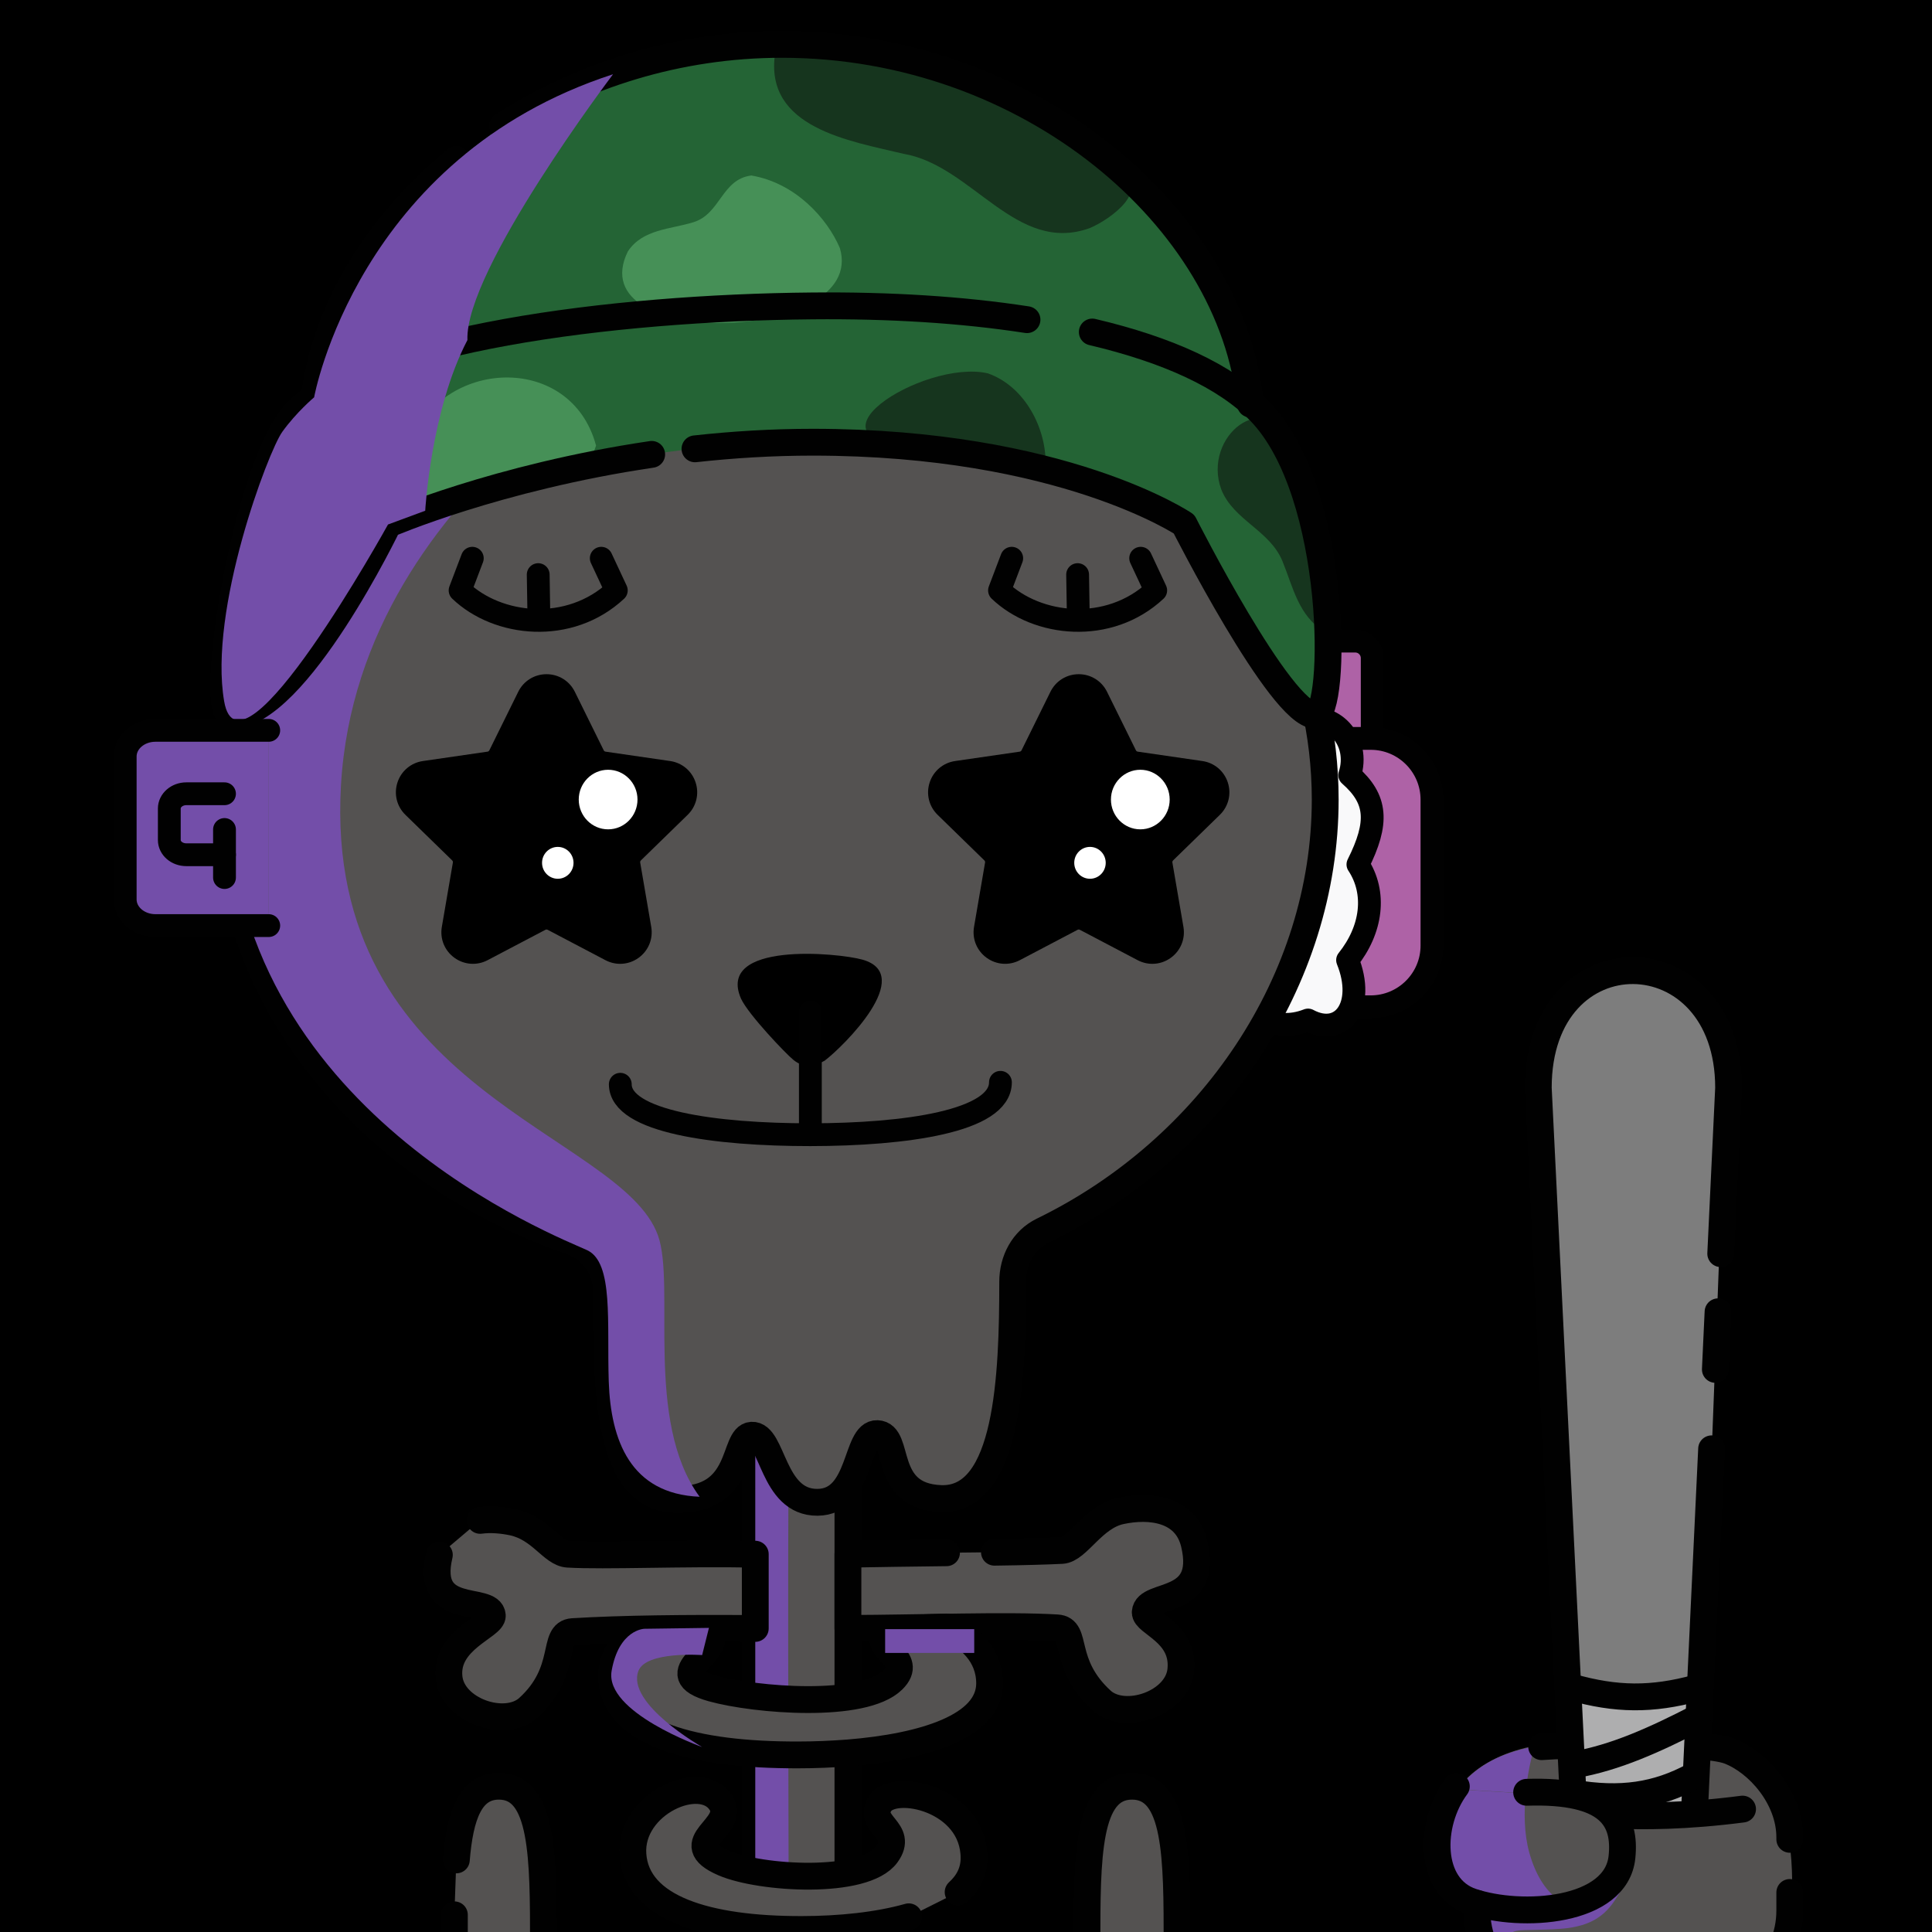 <svg version="1.1" xmlns="http://www.w3.org/2000/svg" xmlns:xlink="http://www.w3.org/1999/xlink" width="1080px" height="1080px"><style>.s{fill:none;stroke:#010101;stroke-width:15;stroke-linecap:round;stroke-linejoin:round;stroke-miterlimit:10}.sw{stroke:#fff}.t{stroke-width:10}.b{fill:#000}.w{fill:#fff}.sh{fill:#734ea978;mix-blend-mode:multiply}.hr{fill:#2B1912}.bbg{fill:#545251}#fc,#lf,#rf,#pp{transform:translate(79px,46px) scale(0.85)}</style><rect x="0" y="0" style="fill:hsl(341deg 8% 54%)" width="1080" height="1080"/><g class="fg"><g id="rf"><g class="s" style="fill:#AE62a6"><path d="M772.2,459.6h26.1c6.2,0,11.2-5,11.2-11.2v-69.7c0-6.2-5-11.2-11.2-11.2h-26.1c-6.2,0-11.2,5-11.2,11.2v69.7C760.9,454.5,766,459.6,772.2,459.6z"/><path d="M795.6,608h12.9c22.2,0,40.3-18,40.3-40.3v-95.9c0-22.2-18-40.3-40.3-40.3h-16"/></g><path class="s" style="fill:#F9F9FA" d="M793.3,577.3c16.1-20.1,19.1-44.3,6.8-62.9c13.8-27.6,12.7-42.9-5.4-58.8c7.2-22.2-10.3-44-36-35.9c-25.2-8.6-37.2,7.1-31,42.9c-20.1,14.9-19.6,47.4-6.1,66.6c-14.5,15.8-10.5,38.8,6.8,46.4c-7.2,38.4,15.9,50.1,38.9,41.1C789.5,628.6,805.4,607.3,793.3,577.3z"/></g><rect class="s bbg" x="422.2" y="779.9" width="51.8" height="327.5"/><path class="sh" d="M470.3,802.5c0,0-28.4-6-29.3,12.1s0,292.8,0,292.8h-18.8V779.9H474L470.3,802.5z"/><g class="s bbg"><path d="M255.1,1039.7c2-24.8,7.8-41.2,23.8-41.2c24.9,0,24.9,39.8,24.9,88.8s-11.1,46.4-24.9,46.4c-13.8,0-24.9,2.7-24.9-46.4c0-5.8,0-11.5,0-16.9"/><path d="M658,1087.3c0,49-11.3,46.4-25.2,46.4s-25.2,2.7-25.2-46.4s0-88.8,25.2-88.8C658,998.5,658,1038.2,658,1087.3z"/><path d="M555.9,867.7c16-0.2,29.5-0.6,37.7-1c8.9-0.5,17.3-18.8,33-22.1c15.9-3.4,36.3-1.4,41,18.4c8.4,35.4-26.6,26.6-27.4,38.2c-0.4,6.1,22,11.3,19.9,32.3c-1.8,18.7-31.4,28.7-44.2,17.2C593,929.8,603,910.7,590.9,910c-27.9-1.7-77.5,0.2-116.9,0.3v-41.5c18.9-0.3,34.7-0.6,55.1-0.8"/><path d="M508,1071.5c-17.3,4.9-38.7,7.1-59.9,7.1c-52.9,0.1-92.2-11.9-94.3-41.9c-2-28.5,38.1-46.3,49.2-29c8.9,13.9-25.3,22.1,1.5,33.7c20.5,8.9,78.6,12.4,91.1-4.7c10.1-13.8-11.1-16.7-3.7-28.4c7.7-12.2,52.6-2.9,52.6,30.4c0,7.5-3.2,13.8-8.9,19"/><path d="M357,911.3c-9.2,6.4-16,16.2-15.1,27.8c2.3,30,45.8,42.1,104.4,41.9c9.3,0,18.7-0.4,27.8-1.1c42.3-3.4,79.1-14.8,79.1-38.9c0-15.9-11.4-26.3-24.1-31.5l-34.1,1.2c-8.2,11.7,16.8,15.9,4.1,28.4c-16.6,16.3-76.7,11.4-100.9,4.7c-30.7-8.6,8.2-19.8-1.7-33.7L357,911.3z"/><path d="M245.6,869.2c-8.4,35.4,28.8,22.4,29.6,33.9c0.4,6.1-26.3,13.4-24.2,34.5c1.8,18.7,31.4,28.7,44.2,17.2c22.9-20.7,12.8-41.9,24.9-42.7c27.9-1.7,62.7-2,102.1-1.8v-41.5c-41.5-0.8-83.8,1.2-104.7,0c-8.9-0.5-15.1-14.5-30.9-17.9c-5.8-1.2-12.2-1.8-18.2-1"/></g><g class="sh"><path d="M392.5,925.2c0,0-31.3-2.3-35.6,8.8c-7.1,18.3,35.6,42.6,35.6,42.6s-54.7-19.4-50.6-42.6c4.1-23.2,18.3-23.5,18.3-23.5l36.1-0.5L392.5,925.2z"/><rect x="494.8" y="910.7" width="49.8" height="13.3"/></g><g class="s"><path class="bbg" d="M351.3,188.3c26.2-6.4,53.8-9.7,82.3-9.7c169.7,0,307.2,120.1,307.2,268.4c0,100.9-63.8,195.2-158,241c-10.8,5.3-16.7,16.5-16.7,28.5c0,52.6-2.5,122.5-40.1,121.2c-33.5-1.2-22.1-35.8-35.6-36.3c-12.4-0.5-8.5,38.2-33.4,38.4c-25.6,0.2-24.7-38.2-36.8-37.5c-11,0.7-3.7,36.7-42.5,35.9c-38.2-0.8-38.9-60.7-38.7-116.5c0-12.3-7.7-23.4-19.3-27.5C206.5,654.7,126.4,560,126.4,447c0-54.7,18.8-105.6,51-148.1c22.6-29.8,51.8-55.4,85.8-75.2c3.6-2.1,7.3-4.2,11.1-6.2"/><path d="M300.4,205.1c9.1-3.8,18.3-7.2,27.9-10.3"/></g><path class="sh" d="M387.4,181.6c0,0-186.9,85.9-196.8,257.4c-9.8,171.2,156.5,194,177.2,251.6c10,27.8-7.8,103.8,23.3,146.1c-38.7-1.6-49.7-31.6-50.8-64.4c-1.1-32.8,2.8-66.4-12-73.4c-14.8-7-200.6-77.6-200.6-257.6S291.9,206.6,387.4,181.6z"/><path class="bbg" d="M878.4,973.9c0,0-46.9-1.4-65.9,29.6s-0.7,53.6,12.5,62.5c1.7,23.5,4.2,53.4,85.7,53.3c81.5-0.1,88.5-25.6,89.8-39.4s4.4-53.8-7.6-73.1C980.9,987.6,963.6,970.4,878.4,973.9z"/><path class="sh" d="M857.8,976.3c-21,3.9-34.1,12.3-42.8,23.9l37.8,2.3C854.2,987.7,857.8,976.3,857.8,976.3z"/><path class="s" d="M861.8,976.4c11.3-0.9,88.6-3.8,104.8,2.4s33.9,26.1,33.9,48.3l0,1.1"/><path style="fill:#7D7D7D" d="M873.2,943.1L859.9,601c0,0,8.9-61,53.1-61c44.2,0,52.2,54.1,52.2,54.1l-13.4,349.1H873.2z"/><polygon style="fill:#AEAEAF" points="874.4,945.8 880.3,1020.6 947.4,1020.6 950.4,945.8 "/><g class="s"><line class="st4" x1="956.8" y1="809.9" x2="947.4" y2="1008.9"/><line class="st4" x1="960.4" y1="733.3" x2="958.9" y2="765.5"/><path class="st4" d="M879.3,1002.3l-19.4-394.2c0-88.3,106.4-86.4,106.4,0l-4.4,92.7"/><path class="st4" d="M878.4,943.1c25.1,7.1,44.9,7.3,70,0.5"/><path class="st4" d="M948.9,960.3c-24.1,12.4-45.9,22.2-68.6,26.2"/><path class="st4" d="M946.8,992.7c-20.5,11.1-40.8,14.2-67.6,9.6"/></g><path class="bbg" d="M940.2,1119.4c47.5-7.9,61-28.6,60.3-48.6s1.2-24.3-22-59.1c0,0-78,4.6-103.8-6.1s-81.7,25-66.2,42.5s15.7,29.9,21.1,39.7C835,1097.5,861.5,1128,940.2,1119.4"/><path class="sh" d="M885.8,1064.8c-8,3-23.6-3.1-30.9-29.1c-3-10.8-3-22.8-2-33.1l-37.8-2.3c-4.6,6.1-8,13.2-10.7,20.9c-7.7,22.3,23.2,43.4,23.2,43.4s-22.3,18.3,34.3,51.3c0,0-16.3-20-17.8-29.7c-1.5-9.7,4-6.3,28.3-8s29-14.3,34.5-22.5S893.8,1061.8,885.8,1064.8z"/><g class="s"><path d="M1000.5,1057.9v10.1c0,28.4-23.1,51.4-51.7,51.4h-71.5c-28.5,0-51.7-23-51.7-51.4v-4"/><path d="M902.3,1014.6c15,0.9,40.2,0.8,71.8-3.3"/><path d="M853.4,1001.9c46.7-1.5,55.4,15.3,53.3,36.1c-3.1,31-56.2,34.5-84.1,25c-24.1-8.2-24-43.5-8.5-64.4"/></g><g id="fc"><path d="M359.29,481.77c5.7-5.55,7.71-13.71,5.25-21.27c-2.46-7.57-8.88-12.98-16.75-14.12l-42.48-6.17c-0.52-0.08-0.98-0.4-1.21-0.88l-19-38.49v0c-3.52-7.13-10.65-11.57-18.61-11.57s-15.09,4.43-18.61,11.57l-19,38.49c-0.23,0.47-0.69,0.8-1.21,0.88l-42.48,6.17c-7.87,1.14-14.29,6.56-16.75,14.12c-2.46,7.57-0.45,15.72,5.25,21.27l30.74,29.96c0.38,0.37,0.55,0.9,0.46,1.42l-7.26,42.31c-1.35,7.84,1.82,15.62,8.26,20.3c6.44,4.68,14.81,5.28,21.85,1.58l37.99-19.97c0.47-0.25,1.03-0.25,1.5,0l37.99,19.97c3.06,1.61,6.38,2.41,9.68,2.41c4.28,0,8.54-1.34,12.18-3.99c6.44-4.68,9.6-12.45,8.26-20.3l-7.26-42.31c-0.09-0.52,0.08-1.05,0.46-1.42L359.29,481.77z"/><path class="w" d="M306.99,452.12c-10.65,0-19.32,8.79-19.32,19.59s8.67,19.59,19.32,19.59s19.32-8.79,19.32-19.59S317.64,452.12,306.99,452.12z"/><ellipse class="w" cx="273.89" cy="513.33" rx="10.35" ry="10.48"/><path d="M474.33,577.02c-16.11-4.58-96.46-12.1-79.92,25.68c4.99,10.66,29.79,36.51,34.38,40.18c6.79,5.62,13.99,4.35,20.62,0.56C461.81,634.04,509.38,586.97,474.33,577.02z"/><g class="s"><path d="M440,692.12c62.5-0.06,125-8.75,125-34.45"/><path d="M315,658.95c0,24.64,62.5,33.22,125,33.17"/><line x1="440" y1="685.73" x2="440" y2="611.32"/></g><path d="M709.29,481.77c5.7-5.55,7.71-13.71,5.25-21.27c-2.46-7.57-8.88-12.98-16.75-14.12l-42.48-6.17c-0.52-0.08-0.98-0.4-1.21-0.88l-19-38.49v0c-3.52-7.13-10.65-11.57-18.61-11.57s-15.09,4.43-18.61,11.57l-19,38.49c-0.23,0.47-0.69,0.8-1.21,0.88l-42.48,6.17c-7.87,1.14-14.29,6.56-16.75,14.12c-2.46,7.57-0.45,15.72,5.25,21.27l30.74,29.96c0.38,0.37,0.55,0.9,0.46,1.42l-7.26,42.31c-1.35,7.84,1.82,15.62,8.26,20.3c6.44,4.68,14.81,5.28,21.85,1.58l37.99-19.97c0.47-0.25,1.03-0.25,1.5,0l37.99,19.97c3.06,1.61,6.38,2.41,9.68,2.41c4.28,0,8.54-1.34,12.18-3.99c6.44-4.68,9.6-12.45,8.26-20.3l-7.26-42.31c-0.09-0.52,0.08-1.05,0.46-1.42L709.29,481.77z"/><path class="w" d="M656.99,452.12c-10.65,0-19.32,8.79-19.32,19.59s8.67,19.59,19.32,19.59s19.32-8.79,19.32-19.59S667.64,452.12,656.99,452.12z"/><ellipse class="w" cx="623.89" cy="513.33" rx="10.35" ry="10.48"/><g class="s"><path d="M302.48,313.01l9.89,21.16c-30.83,28.73-77.95,23.74-102.73,0l8.03-21.16"/><line x1="261.01" y1="323.78" x2="261.39" y2="347.1"/><path d="M657.23,313.01l9.89,21.16c-30.83,28.73-77.95,23.74-102.73,0l8.03-21.16"/><line x1="615.76" y1="323.78" x2="616.14" y2="347.1"/></g></g><path style="fill:#246435" d="M435.5,24.8C331.5,26,201,90.5,175.7,222.1c-37.9,42.2-49.3,132.8-50,147.1s-5.8,37.3,8.3,30.2s52-42.2,58.8-58c6.8-15.8,24.9-48.6,24.9-48.6s112-45.5,229-45.5S658.4,291,658.4,291s49.8,87.7,61.9,98c12.1,10.3,20.1,18.5,20.8-14.4c0.7-33,1.4-59.3-10.6-95.7c-12-36.4-31.8-56.7-31.8-56.7C692,163,618.7,22.7,435.5,24.8z"/><path style="fill:#469057" d="M333.2,249.1c-14-52.4-86.6-48.9-104.1-0.7c-29.3,27.1-80.1,55.5-36.7,98.1C198.8,250.6,319.9,292,333.2,249.1z"/><path style="fill:#469057" d="M469.5,138.7c-7-16.5-24.7-36.4-49.5-40.6c-16.6,2.1-17.2,21.4-32.3,26.1c-12.8,4-28.4,3.8-36.7,16.3C323.3,196.4,485.2,191.8,469.5,138.7z"/><g style="fill:#16351E"><path d="M516.8,250.3c22.9-0.1,46.4,2.9,67.7,10.3c0.7-20.9-11.5-44.6-32.3-51.9C516.2,200.4,440.3,248.5,516.8,250.3z"/><path d="M722.1,249c-14.1-33.8-50.3-5-39.4,24.6c6.8,17.2,27.1,22.8,34.2,40.1c5.9,14.4,9,30.8,23.6,39.4C743.5,321.9,734,281.7,722.1,249z"/><path d="M625.5,95.8c-32.8-28.7-69.9-57.7-114.4-61.4c-23,2.7-64.9-23.8-77.8-4.6C427,71.5,475.1,78.8,505.2,86c38.4,6.6,62.8,56.4,104,41.5C621.5,122.3,644,105.3,625.5,95.8z"/><path d="M303.8,93.6c-39,13.2-42.9,84.8-96.7,50.3C221.5,106.5,371.7-7.5,303.8,93.6z"/></g><g class="s"><path d="M280.9,70.4c43.7-28,97.7-45.6,156.2-45.6c138.3,0,251.7,97.5,261.9,201.1"/><path d="M175.7,222.1c6.1-49.1,35.4-96.8,79.5-133"/><path d="M388.5,250.9c20.9-2.3,42.9-3.7,65.8-3.7c139.8,0,207.6,45.8,207.6,45.8s54.1,106.8,73.2,106.8c12.2,0,13.5-124.1-30.7-169.7c-19.3-20-52.2-34.7-93.8-44.5"/><path d="M574.1,178.7c-36.2-5.6-76.9-8.1-119.9-7.7c-112.7,1-247.9,18.5-288.3,59.2c-28.1,28.3-50.6,169.7-36.6,169.7c36.4,0,87.7-106.8,87.7-106.8s60.6-26.3,147.3-39.1"/></g><path class="sh" d="M342.7,41.5c0,0-83,109.6-81.4,148.6c-20.5,39.1-23.6,95.4-23.6,95.4l-20.8,7.7c0,0-82.8,149.9-91.6,98.8s24.6-139.6,32.5-150.6s17.8-19.3,17.8-19.3S199.7,88,342.7,41.5z"/><g id="lf"><path class="bbg" d="M83.8,554.6H9.3c-11,0-19.9-7.7-19.9-17.2v-94c0-9.5,8.9-17.2,19.9-17.2h74.5"/><path class="s sh" d="M83.8,554.6H9.3c-11,0-19.9-7.7-19.9-17.2v-94c0-9.5,8.9-17.2,19.9-17.2h74.5"/><path class="s" d="M54.7,508H29.6c-6.2,0-11.2-4.3-11.2-9.7v-20.7c0-5.3,5-9.7,11.2-9.7h25.1"/><line class="s" x1="54.7" y1="491.4" x2="54.7" y2="523"/></g></g></svg>